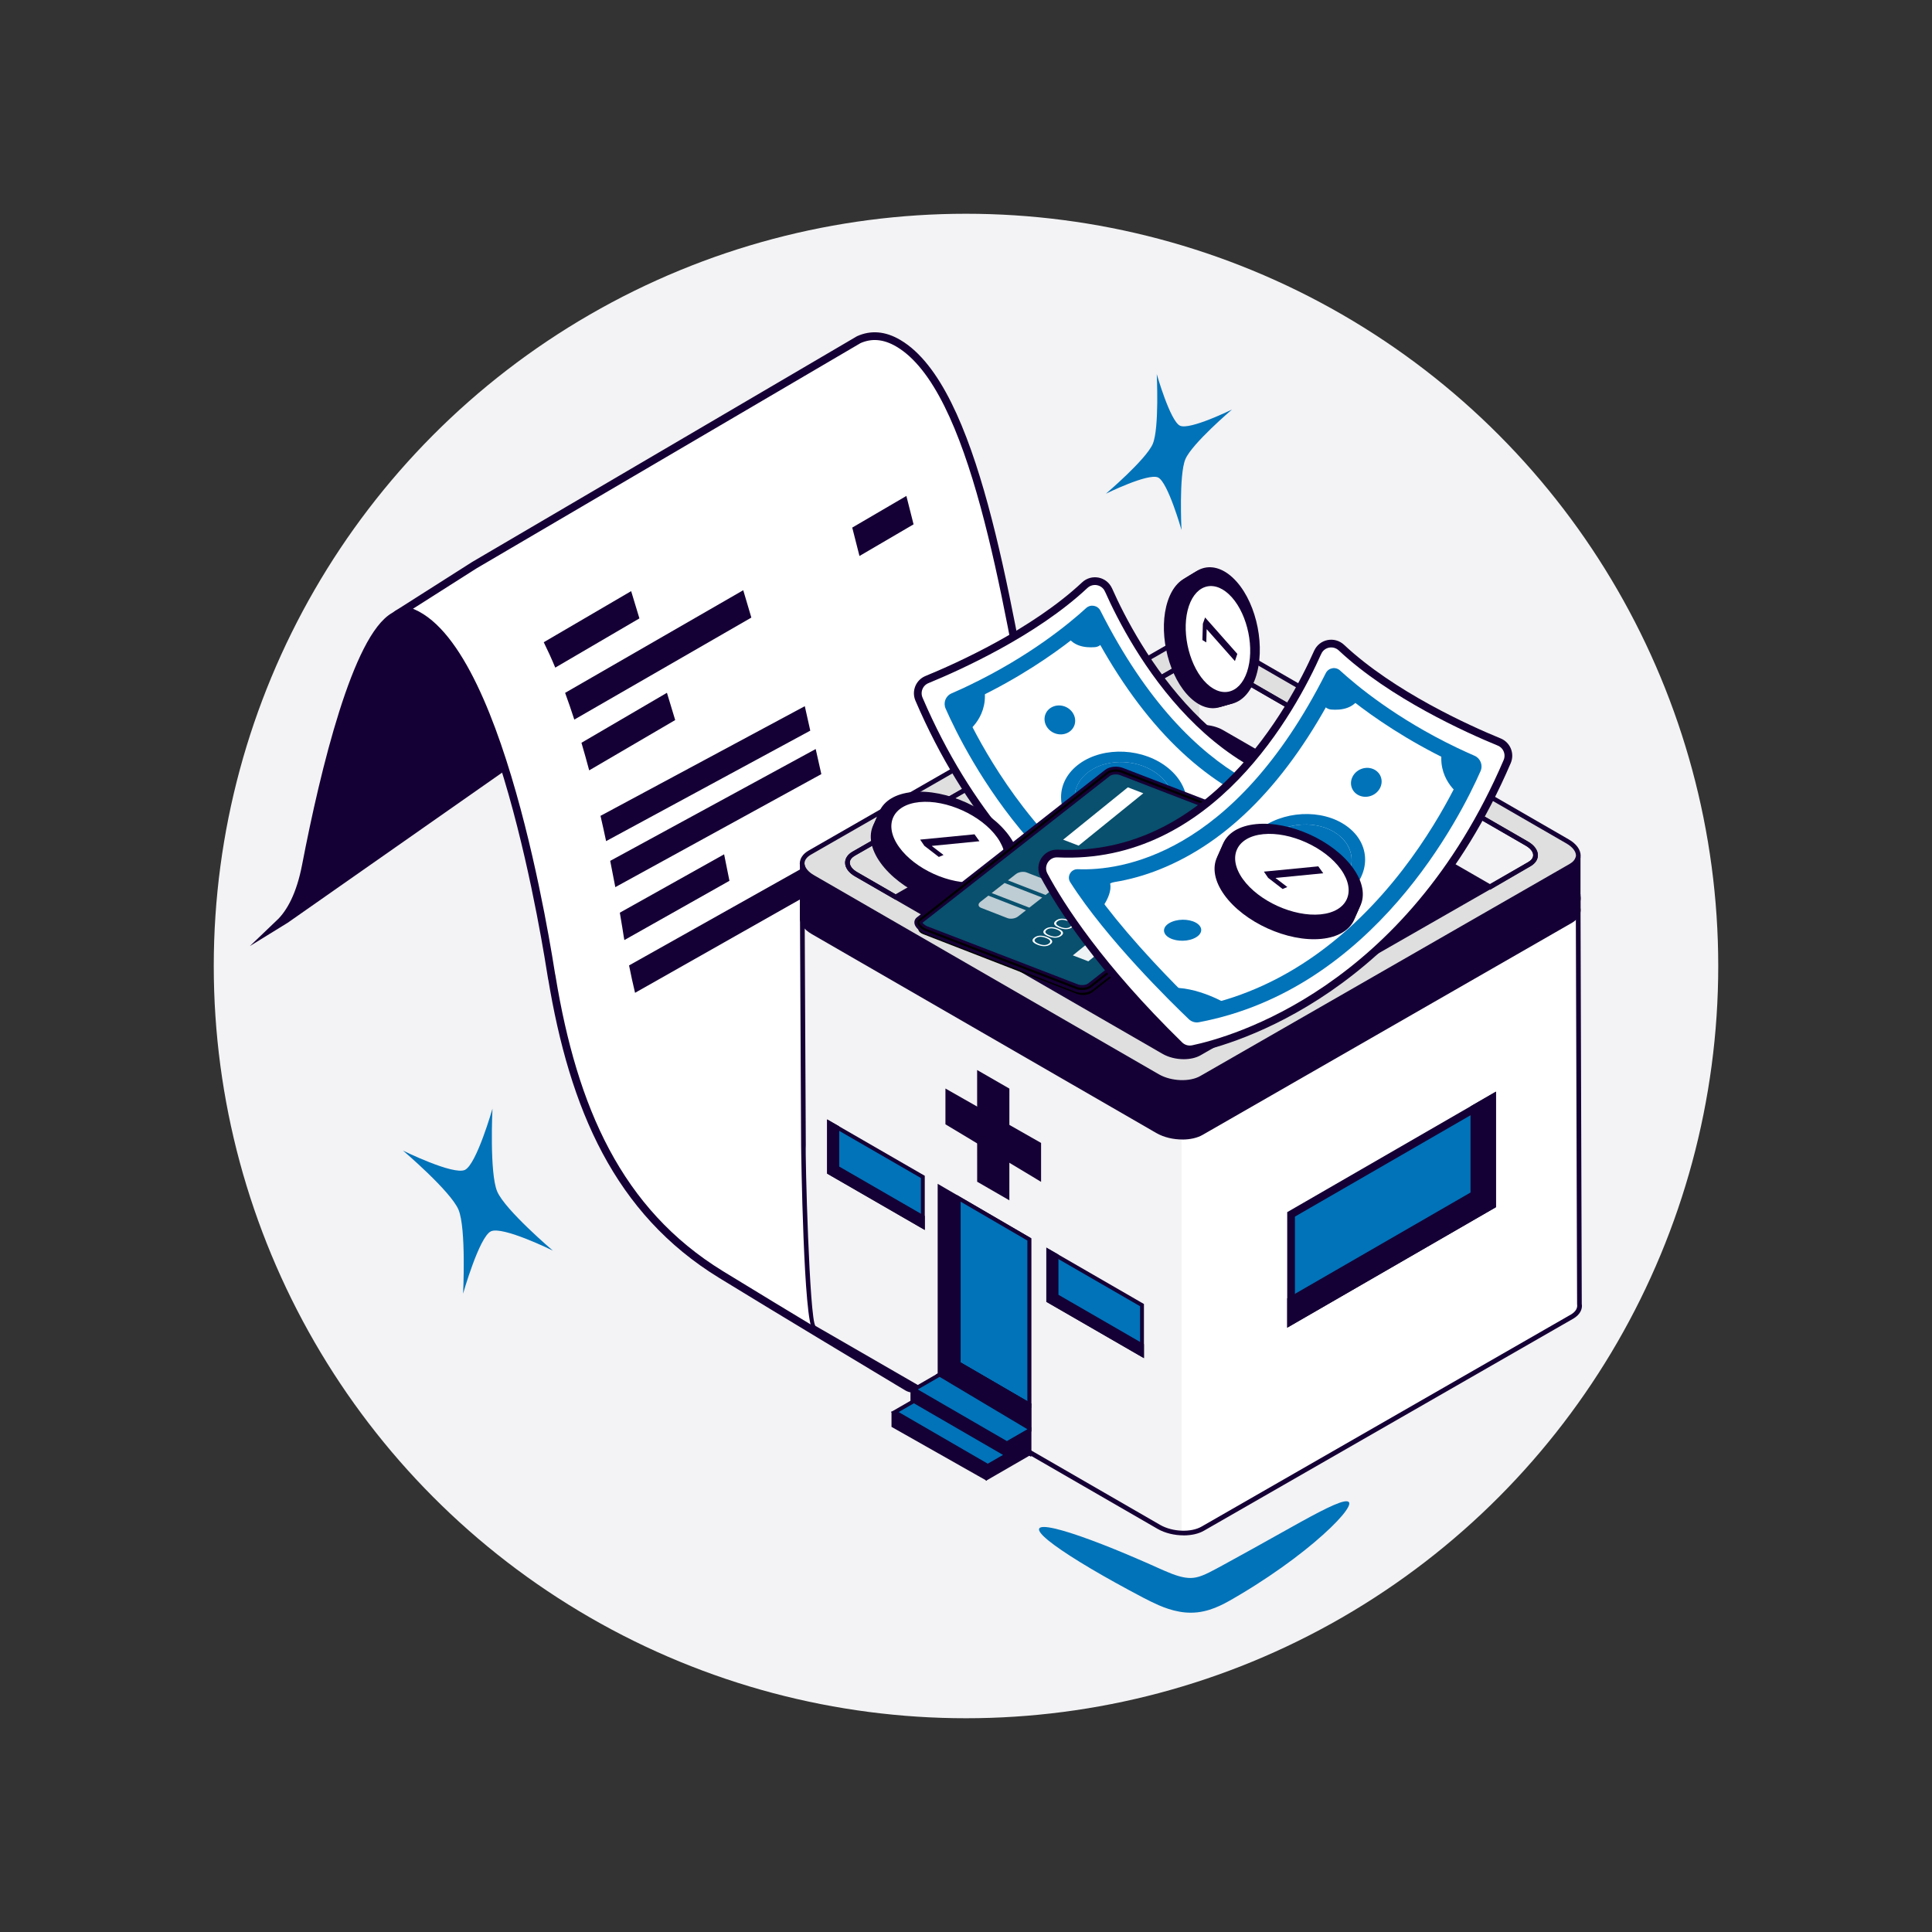 <?xml version="1.0" encoding="UTF-8"?>
<svg xmlns="http://www.w3.org/2000/svg" viewBox="0 0 500 500">
  <rect x="0" y="0" width="500" height="500" fill="#333333" stroke="none"/>
  <defs>
    <style>
      .cls-1 {
        fill: none;
      }

      .cls-2 {
        fill: #dfdfdf;
      }

      .cls-3, .cls-4, .cls-5 {
        fill: #0073b9;
      }

      .cls-6, .cls-4, .cls-7, .cls-8, .cls-5, .cls-9 {
        stroke: #150035;
        stroke-miterlimit: 10;
      }

      .cls-6, .cls-4, .cls-7, .cls-9 {
        stroke-width: 2px;
      }

      .cls-6, .cls-8, .cls-10 {
        fill: #150035;
      }

      .cls-7, .cls-11 {
        fill: #fff;
      }

      .cls-12 {
        fill: #f3f2f4;
      }

      .cls-13 {
        fill: #beccd3;
      }

      .cls-9 {
        fill: #08506d;
      }

      .cls-14 {
        fill: #eff2f4;
      }
    </style>
  </defs>
  <g id="Capa_5" data-name="Capa 5">
    <circle class="cls-12" cx="250" cy="250" r="194.68"/>
  </g>
  <g id="Capa_2" data-name="Capa 2">
    <g>
      <g>
        <path class="cls-6" d="M112.08,159.67c-3.68-2.52-7.02-2.33-10.07-.2h0c-9.69,5.48-18.04,39.55-22.84,64.49-1.45,7.52-3.95,12.21-6.9,15.02l1.67-1.03,56.48-39.55c-4.52-18.25-10.3-33.23-18.33-38.73Z"/>
        <path class="cls-7" d="M142.8,252.87c5.59,33.94,17.15,60.62,43.78,76.96,15.48,9.5,41.39,25.05,48.17,29.12,1.03.62,2.31.62,3.34.01l117.62-69.17c2.24-1.32,2.25-4.64,0-5.96-12.26-7.18-32.03-18.58-42.45-24.75-18.09-10.72-38.52-28.4-45.72-66.37-7.2-37.96-15.28-92.17-35.01-103.85-3.71-2.2-7.12-2.36-10.27-.96h0s-99.51,58.37-99.51,58.37l-18.21,11.58c24.73,5.63,37.29,89.26,38.24,95.01Z"/>
        <g>
          <path class="cls-1" d="M374.35,273.32c-12.26-7.18-32.03-18.58-42.45-24.75-18.09-10.72-38.51-28.4-45.72-66.37-7.2-37.96-15.28-92.17-35.01-103.85-3.71-2.2-7.12-2.36-10.27-.96h0s-99.51,58.37-99.51,58.37l-18.21,11.58c6.75,1.53,12.59,8.88,17.53,18.86l22.63-13.23,2.14,7.06-21.78,12.74c.88,2.11,1.73,4.3,2.55,6.54l46.1-26.56,2.1,7.08-45.82,26.4c.64,1.98,1.26,3.99,1.85,6l22.13-12.94,2.14,7.06-22.26,13.02c1.07,4,2.04,7.96,2.92,11.77l52.87-28.38,1.42,6.34-52.84,28.59c.38,1.76.73,3.47,1.06,5.11l53.18-28.94,1.46,6.49-53.32,29.25c.47,2.5.86,4.73,1.18,6.6l27-15.11,1.38,6.85-27.2,15.34c.38,2.23.78,4.42,1.21,6.58l54.81-30.77,1.54,6.84-54.81,31.03c6.44,27.02,18.19,48.45,40.87,62.37,15.48,9.5,41.39,25.05,48.17,29.12,1.03.62,2.31.62,3.34.01l117.62-69.17c2.24-1.32,2.25-4.64,0-5.96ZM222.43,143.89l-1.87-7.35,14.01-8.19,1.87,7.35-14.01,8.19Z"/>
          <path class="cls-10" d="M187.41,221.09l-27,15.11c.55,3.2.89,5.39,1.01,6.17.05.31.11.61.16.92l27.2-15.34-1.38-6.85Z"/>
          <path class="cls-10" d="M211.1,193.85l-53.18,28.94c.49,2.43.93,4.71,1.32,6.8l53.32-29.25-1.46-6.49Z"/>
          <path class="cls-10" d="M208.28,182.76l-52.87,28.38c.52,2.24,1,4.43,1.45,6.54l52.84-28.59-1.42-6.34Z"/>
          <path class="cls-10" d="M217.61,219.08l-54.81,30.77c.48,2.4.99,4.77,1.55,7.09l54.81-31.03-1.54-6.84Z"/>
          <path class="cls-10" d="M163.35,152.98l-22.63,13.23c1.03,2.08,2.03,4.28,2.98,6.57l21.78-12.74-2.14-7.06Z"/>
          <path class="cls-10" d="M172.61,179.29l-22.13,12.94c.7,2.38,1.37,4.77,2,7.14l22.26-13.02-2.14-7.06Z"/>
          <path class="cls-10" d="M192.35,152.75l-46.1,26.56c.83,2.26,1.62,4.58,2.38,6.92l45.82-26.4-2.1-7.08Z"/>
          <polygon class="cls-10" points="220.56 136.54 222.43 143.89 236.43 135.7 234.57 128.35 220.56 136.54"/>
        </g>
      </g>
      <g>
        <path class="cls-12" d="M207.93,296.33l-.31-61.36,200.79-2.95.33,105.41c.22,1.23-.4,2.43-1.9,3.31l-95.57,54.86c-2.9,1.69-7.97,1.5-11.33-.42l-89.25-51.53c-1.96-1.12-2.89-45.97-2.77-47.32Z"/>
        <polygon class="cls-11" points="305.78 294.2 305.78 396.74 311.28 395.6 408.79 339.3 408.18 236.61 309.75 293.7 305.78 294.2"/>
        <path class="cls-10" d="M306.31,397.35c-2.32,0-4.75-.56-6.66-1.64l-89.25-51.53c-2.44-1.4-3.07-46.45-3.07-47.85h0l-.31-61.96,202.01-2.97.33,106.03c.26,1.43-.54,2.87-2.2,3.84l-95.57,54.87c-1.41.82-3.3,1.22-5.28,1.22ZM208.24,235.57l.3,60.78v.03c-.2,2.17.94,45.26,2.5,46.76l89.22,51.51c3.18,1.82,7.99,2.01,10.72.42l95.57-54.87c1.21-.71,1.78-1.66,1.6-2.68l-.34-104.9-199.57,2.94Z"/>
        <g>
          <path class="cls-10" d="M310.95,290.19l95.57-54.86c2.9-1.69,2.52-4.62-.84-6.54l-89.25-51.53c-3.36-1.92-8.43-2.11-11.33-.42l-95.57,54.86c-2.9,1.69-2.52,4.62.84,6.54l89.25,51.53c3.36,1.92,8.43,2.11,11.33.42Z"/>
          <path class="cls-10" d="M305.98,291.94c-2.32,0-4.75-.55-6.65-1.64l-89.25-51.53c-1.96-1.12-3.09-2.66-3.09-4.21,0-1.33.79-2.53,2.25-3.38l95.57-54.87c3.05-1.78,8.41-1.6,11.93.42l89.25,51.53c1.96,1.12,3.09,2.66,3.09,4.21,0,1.33-.79,2.53-2.25,3.38l-95.57,54.86c-1.41.82-3.3,1.22-5.28,1.22ZM310.07,176.29c-1.76,0-3.43.36-4.67,1.08l-95.57,54.87c-1.08.63-1.65,1.43-1.64,2.32,0,1.11.91,2.26,2.48,3.16l89.25,51.53c3.19,1.82,7.99,2.01,10.72.42h0s95.57-54.86,95.57-54.86c1.08-.63,1.64-1.43,1.64-2.32,0-1.11-.91-2.26-2.48-3.16l-89.25-51.53c-1.73-.99-3.95-1.5-6.05-1.5Z"/>
        </g>
        <path class="cls-10" d="M207.63,223.75c.18,1.16,1.11,2.34,2.75,3.27l89.25,51.53c3.36,1.92,8.43,2.11,11.33.42l95.57-54.86c1.11-.65,1.73-1.47,1.9-2.35v13.22c.22,1.23-.4,2.43-1.9,3.31l-95.57,54.86c-2.9,1.69-7.97,1.5-11.33-.42l-89.25-51.53c-1.96-1.12-2.89-2.58-2.77-3.93l.02-13.52h0Z"/>
        <path class="cls-2" d="M209.53,220.67l95.57-54.86c2.9-1.69,7.97-1.5,11.33.42l89.25,51.53c3.36,1.92,3.74,4.85.84,6.54l-95.57,54.86c-2.9,1.69-7.97,1.5-11.33-.42l-89.25-51.53c-3.36-1.92-3.74-4.85-.84-6.54ZM221.59,226.28l79.6,45.94c2.74,1.57,6.87,1.72,9.24.34l85.38-48.92c2.36-1.38,2.05-3.76-.69-5.33l-79.6-45.94c-2.74-1.57-6.87-1.72-9.23-.34l-85.38,48.92c-2.36,1.38-2.05,3.76.69,5.33Z"/>
        <path class="cls-12" d="M220.9,220.95l85.38-48.92c2.36-1.38,6.49-1.23,9.23.34l79.6,45.94c2.74,1.57,3.05,3.95.69,5.33l-10.15,5.92-69.43-40.07c-2.74-1.57-6.87-1.72-9.24-.34l-75.23,42.99-10.17-5.87c-2.74-1.57-3.05-3.95-.69-5.33Z"/>
        <polygon class="cls-2" points="310.35 171.09 310.35 188.24 308.36 188.58 231.76 232.15 220.8 225.75 219.37 223.77 220.19 221.33 306.29 172.03 310.35 171.09"/>
        <path class="cls-10" d="M305.98,280.91c-2.32,0-4.75-.55-6.66-1.64l-89.25-51.53c-1.96-1.12-3.09-2.66-3.09-4.21,0-1.33.79-2.53,2.25-3.38h0s95.57-54.87,95.57-54.87c3.06-1.78,8.41-1.6,11.93.42l89.25,51.53c1.96,1.12,3.09,2.66,3.09,4.21,0,1.33-.79,2.53-2.25,3.38l-95.57,54.87c-1.41.82-3.3,1.22-5.28,1.22ZM209.84,221.2c-1.08.63-1.65,1.43-1.64,2.32,0,1.11.91,2.26,2.48,3.16l89.25,51.53c3.19,1.82,7.99,2.01,10.72.42l95.57-54.87c1.08-.63,1.64-1.43,1.64-2.32,0-1.11-.91-2.26-2.48-3.16l-89.25-51.53c-3.18-1.82-7.99-2.01-10.72-.42l-95.57,54.87ZM306.36,274.12c-1.9,0-3.88-.46-5.47-1.37l-79.6-45.94c-1.63-.93-2.57-2.22-2.58-3.53,0-1.13.67-2.14,1.89-2.85l85.39-48.92c2.56-1.5,6.89-1.35,9.84.34l79.6,45.94c1.63.93,2.57,2.22,2.58,3.53,0,1.12-.67,2.14-1.89,2.85l-85.39,48.92c-1.18.69-2.74,1.03-4.37,1.03ZM310.34,171.69c-1.41,0-2.75.28-3.75.87l-85.39,48.92c-.58.34-1.29.93-1.28,1.79,0,.86.72,1.77,1.97,2.48h0s79.6,45.94,79.6,45.94c2.57,1.47,6.43,1.62,8.62.34l85.39-48.92c.58-.34,1.29-.93,1.28-1.79,0-.86-.72-1.77-1.97-2.48l-79.6-45.94c-1.4-.8-3.19-1.21-4.87-1.21Z"/>
        <path class="cls-10" d="M231.76,232.85l-10.47-6.04c-1.63-.93-2.57-2.22-2.58-3.53,0-1.13.67-2.14,1.89-2.85h0s85.38-48.92,85.38-48.92c2.56-1.49,6.89-1.35,9.84.34l79.6,45.94c1.63.93,2.57,2.22,2.58,3.53,0,1.12-.67,2.14-1.89,2.85l-10.45,6.1-69.74-40.25c-2.57-1.47-6.43-1.62-8.62-.34l-75.54,43.17ZM221.21,221.47c-.59.34-1.29.93-1.28,1.79,0,.86.72,1.77,1.97,2.48l9.87,5.7,74.93-42.82c2.56-1.5,6.89-1.35,9.84.34l69.13,39.89,9.84-5.75c.59-.34,1.29-.93,1.28-1.8,0-.86-.72-1.77-1.97-2.48l-79.6-45.94c-2.57-1.47-6.43-1.62-8.62-.34l-85.39,48.92h0Z"/>
        <path class="cls-10" d="M305.98,294.9c-2.32,0-4.75-.55-6.66-1.64l-89.25-51.53c-2.1-1.2-3.22-2.85-3.07-4.51l.02-13.46,1.21-.09c.16,1.02,1.03,2.03,2.45,2.84l89.25,51.53c3.19,1.82,7.99,2.01,10.72.42l95.57-54.87c.91-.53,1.46-1.2,1.6-1.94l1.21.11v13.22c.26,1.43-.54,2.87-2.2,3.84l-95.57,54.87c-1.41.82-3.3,1.22-5.28,1.22ZM208.23,226.14l-.02,11.13c-.11,1.21.82,2.46,2.46,3.4l89.25,51.53c3.19,1.82,7.99,2.01,10.72.42l95.57-54.87c1.21-.71,1.78-1.66,1.6-2.68v-11.16c-.29.26-.62.5-.99.71l-95.57,54.87c-3.06,1.78-8.41,1.6-11.93-.42l-89.25-51.53c-.74-.42-1.35-.9-1.84-1.42Z"/>
        <g>
          <g>
            <polygon class="cls-8" points="243.17 362.68 266.38 376.17 266.38 320.76 243.17 307.24 243.17 362.68"/>
            <polygon class="cls-5" points="248.11 352.89 248.11 310.12 266.38 320.76 266.38 363.51 248.11 352.89"/>
            <g>
              <polygon class="cls-8" points="260.58 373.53 260.58 376.53 255.63 379.38 255.63 382.38 266.38 376.17 266.38 370.18 260.58 373.53"/>
              <polygon class="cls-5" points="236.52 359.59 260.58 373.53 266.38 370.18 266.38 363.51 248.11 352.89 243.17 355.75 236.52 359.59"/>
              <polygon class="cls-8" points="260.58 373.64 260.58 376.53 236.13 363.07 236.13 360.18 260.58 373.64"/>
              <polygon class="cls-5" points="231.57 365.44 255.63 379.38 260.58 376.53 236.52 362.59 231.57 365.44"/>
              <polygon class="cls-8" points="231.22 368.98 231.22 366.1 254.9 379.5 254.9 382.38 231.22 368.98"/>
            </g>
            <polygon class="cls-8" points="266.38 363.51 266.38 369.59 243.17 355.75 248.11 352.89 266.38 363.51"/>
          </g>
          <g>
            <polygon class="cls-5" points="271.29 336.62 295.55 350.62 295.55 337.76 271.29 323.75 271.29 336.62"/>
            <polygon class="cls-8" points="273.43 324.98 273.43 335.38 295.55 348.16 295.55 350.62 271.29 336.62 271.29 323.75 273.43 324.98"/>
          </g>
          <g>
            <polygon class="cls-5" points="214.56 303.44 238.83 317.44 238.83 304.58 214.56 290.57 214.56 303.44"/>
            <polygon class="cls-8" points="216.7 291.8 216.7 302.2 238.83 314.98 238.83 317.44 214.56 303.44 214.56 290.57 216.7 291.8"/>
          </g>
        </g>
        <g>
          <polygon class="cls-4" points="386.15 311.84 334.13 341.87 334.13 314.28 386.15 284.25 386.15 311.84"/>
          <polygon class="cls-6" points="381.57 286.9 381.57 309.2 334.13 336.58 334.13 341.87 386.15 311.84 386.15 284.25 381.57 286.9"/>
        </g>
        <g>
          <polygon class="cls-10" points="261.23 281.73 261.22 310.64 252.89 305.83 252.88 276.92 261.23 281.73"/>
          <polygon class="cls-10" points="244.68 281.71 269.43 295.79 269.43 305.86 244.68 290.97 244.68 281.71"/>
        </g>
        <g>
          <path class="cls-7" d="M286.89,152.69c6.48,14.57,27.71,53.96,67.28,52.04,2.96-.14,4.94,3.04,3.53,5.65-4.39,8.17-14.41,23.78-35.06,43.96-.92.9-2.23,1.27-3.49,1-10.2-2.15-55.78-14.87-81.32-74.41-.84-1.97.09-4.25,2.07-5.06,8.02-3.29,27.71-12.13,40.83-24.42,1.94-1.82,5.08-1.2,6.15,1.23Z"/>
          <path class="cls-3" d="M282.08,161.99c12.53,24.11,27.84,39.74,45.74,46.88,3.81,1.52,7.75,2.62,11.64,3.25,2.82.46,4.1,3.78,2.36,6.05-3.43,4.46-7.57,9.32-12.33,14.45-4,4.31-7.65,7.96-10.09,10.35-.91.89-2.2,1.27-3.44.99-10-2.27-19.54-6.59-28.42-12.87-8.16-5.78-15.79-13.23-22.66-22.13-6.16-7.98-10.57-15.68-13.18-20.74-.4-.78-.78-1.52-1.12-2.22-.93-1.9-.12-4.18,1.79-5.09.07-.03.14-.06.2-.1,11.26-5.4,19.79-11.34,24.96-15.38,1.73-1.34,3.2-2.57,4.43-3.64l.1.19ZM250.91,177.32c-1.49.72-3.03,1.42-4.62,2.11s-2.23,2.44-1.56,3.96c5.16,11.71,27.61,56.47,72.88,65,.95.18,1.93-.12,2.63-.79,4.48-4.27,21.32-20.73,30.68-35.44.95-1.5-.19-3.45-1.96-3.37-10.81.44-40.17-3.23-64.17-50.74-.7-1.39-2.54-1.74-3.69-.69-4.29,3.93-14.58,12.46-30.18,19.95Z"/>
          <g>
            <path class="cls-3" d="M299.91,214.61c-5.01,3.6-13.11,3.18-18.1-.95-4.99-4.13-4.97-10.39.03-14,5.01-3.6,13.11-3.18,18.1.95,4.99,4.13,4.97,10.39-.03,14Z"/>
            <path class="cls-3" d="M300.54,200.19c5.31,4.4,5.3,11.07-.04,14.91-5.33,3.84-13.96,3.38-19.28-1.01-5.31-4.4-5.3-11.07.04-14.91,5.33-3.84,13.96-3.38,19.28,1.01h0ZM302.41,198.84c-1.55-1.28-3.36-2.31-5.38-3.05-1.95-.71-4.01-1.13-6.12-1.24-2.11-.11-4.17.09-6.13.6-2.02.53-3.84,1.36-5.39,2.48-1.56,1.12-2.76,2.46-3.59,3.98-.79,1.47-1.2,3.04-1.2,4.68,0,1.63.39,3.25,1.18,4.8.82,1.61,2.02,3.07,3.57,4.36,1.55,1.28,3.36,2.31,5.38,3.05,1.95.71,4.01,1.13,6.12,1.24,2.11.11,4.17-.09,6.13-.6,2.02-.53,3.84-1.36,5.39-2.48,1.56-1.12,2.76-2.46,3.59-3.98.79-1.47,1.2-3.04,1.2-4.68,0-1.63-.39-3.25-1.18-4.8-.82-1.61-2.02-3.07-3.57-4.36h0Z"/>
            <path class="cls-3" d="M299.95,200.62c4.99,4.13,4.97,10.39-.03,14-5.01,3.6-13.11,3.18-18.1-.95-4.99-4.13-4.97-10.39.03-14,5.01-3.6,13.11-3.18,18.1.95h0ZM301,199.86c-2.69-2.23-6.28-3.57-10.1-3.77-3.82-.2-7.41.76-10.11,2.71-2.7,1.95-4.2,4.64-4.2,7.59,0,2.95,1.47,5.81,4.17,8.04,2.69,2.23,6.28,3.57,10.1,3.77s7.41-.76,10.11-2.71c2.7-1.95,4.2-4.64,4.2-7.59,0-2.95-1.47-5.81-4.17-8.04h0Z"/>
          </g>
          <path class="cls-3" d="M277.74,184.66c1.08,1.85.41,4.1-1.49,5.01-1.91.92-4.33.16-5.41-1.7-1.08-1.85-.41-4.1,1.49-5.01,1.91-.92,4.33-.16,5.41,1.7Z"/>
          <path class="cls-3" d="M324.57,222.4c2.19.88,2.73,2.58,1.22,3.8-1.51,1.21-4.52,1.48-6.7.59-2.19-.88-2.73-2.58-1.22-3.8,1.51-1.21,4.52-1.48,6.7-.59Z"/>
          <path class="cls-3" d="M348.43,210.02l-5.39,9.25s-4.65-5.74-1.37-8.52l6.76-.73Z"/>
          <path class="cls-3" d="M318.08,246.23l-8.01-2.38s8.05-4.96,15.46-4.31l-7.45,6.69Z"/>
          <path class="cls-3" d="M275.92,164.07c-.09-.19,2.53-2.13,4.6-3.62,1.27-.91,3.06-.46,3.74.95l1.19,2.46c.78,1.6-.3,3.48-2.08,3.62-2.59.21-5.93-.23-7.46-3.41Z"/>
          <path class="cls-3" d="M250.23,189.49s6.13-4.23,4.34-12.17l-8.27,3.97,3.93,8.2Z"/>
        </g>
        <g>
          <g>
            <path class="cls-10" d="M227.85,223.26c5.1,7.13,16.41,12.27,25.14,11.42s11.69-7.4,6.59-14.55-16.42-12.29-25.14-11.42c-8.72.87-11.69,7.42-6.59,14.55Z"/>
            <path class="cls-10" d="M228.27,222.33c5.1,7.13,16.41,12.27,25.14,11.42s11.69-7.4,6.59-14.55c-5.1-7.15-16.42-12.29-25.14-11.42s-11.69,7.42-6.59,14.55Z"/>
            <path class="cls-10" d="M228.68,221.4c5.1,7.13,16.41,12.27,25.14,11.42s11.69-7.4,6.59-14.55-16.42-12.29-25.14-11.42-11.69,7.42-6.59,14.55Z"/>
            <path class="cls-10" d="M229.09,220.46c5.1,7.13,16.41,12.27,25.14,11.42,8.73-.85,11.69-7.4,6.59-14.55-5.1-7.15-16.42-12.29-25.14-11.42-8.72.87-11.69,7.42-6.59,14.55Z"/>
            <path class="cls-10" d="M229.51,219.53c5.1,7.13,16.41,12.27,25.14,11.42s11.69-7.4,6.59-14.55c-5.1-7.15-16.42-12.29-25.14-11.42-8.72.87-11.69,7.42-6.59,14.55Z"/>
          </g>
          <path class="cls-11" d="M232.68,219.21c4.08,5.7,13.13,9.81,20.11,9.13s9.35-5.92,5.27-11.63-13.13-9.83-20.11-9.13c-6.98.7-9.35,5.93-5.27,11.63Z"/>
          <path class="cls-10" d="M241.16,218.94l.03.04,3,2.29-1.22.51-3.75-2.89-1.09-1.6,14.07-1.37,1.28,1.79-12.32,1.21Z"/>
        </g>
        <g>
          <g>
            <path d="M278.74,257.23l-39.85-15.48c-.61-.24-1.03-.6-1.19-1.03l-.35-2.06,49.36-37.55c.92-.72,2.64-.9,3.91-.41l38.62,14.9,2.42.29.31,1.55.04.26h-.05c-.04.35-.24.68-.57.94l-48.73,38.18c-.42.33-1,.54-1.63.64-.76.11-1.59.04-2.28-.22Z"/>
            <path class="cls-9" d="M237.88,238.22l48.73-38.18c.84-.66,2.47-.82,3.64-.37l40.09,15.45c1.17.45,1.45,1.35.61,2.01l-48.73,38.18c-.84.66-2.47.83-3.64.37l-38.91-15c-1.17-.45-2.62-1.81-1.79-2.46Z"/>
            <path d="M278.48,255.94l-38.91-15c-.97-.37-2.08-1.3-2.2-2.09-.05-.33.07-.64.34-.85l48.73-38.18c.92-.72,2.64-.91,3.91-.41l40.09,15.45c.72.28,1.18.74,1.26,1.27.07.44-.14.88-.58,1.22l-48.73,38.18c-.42.33-1,.55-1.63.64-.76.11-1.58.04-2.28-.22ZM286.79,200.25l-48.73,38.18c-.12.09-.16.19-.14.33.08.51.98,1.32,1.85,1.66l38.91,15c1.07.41,2.61.26,3.37-.33l48.73-38.18c.2-.15.42-.4.37-.7-.05-.32-.39-.63-.91-.83l-40.09-15.45c-.6-.23-1.34-.28-2.01-.19-.54.08-1.02.25-1.36.52Z"/>
            <g>
              <path class="cls-13" d="M270.59,231.62l2.07-1.62c.71-.55.62-1.25-.19-1.57l-6.81-2.65c-.81-.31-2.04-.12-2.74.43l-2.07,1.62,9.74,3.79Z"/>
              <polygon class="cls-13" points="259.98 228.51 256.64 231.12 266.39 234.9 269.72 232.29 259.98 228.51"/>
              <path class="cls-13" d="M263.47,237.18l2.05-1.6-9.74-3.79-2.05,1.6c-.71.55-.62,1.25.19,1.57l6.81,2.65c.81.31,2.04.12,2.74-.43Z"/>
            </g>
            <g>
              <path class="cls-11" d="M271.02,242.53c1.3.52,1.69,1.18.86,1.83-.85.67-2.07.66-3.37.14-1.33-.53-1.7-1.16-.85-1.83.85-.67,2.03-.67,3.36-.14ZM270.72,242.76c-1.06-.43-1.98-.45-2.64.07-.66.52-.33,1,.74,1.43,1.04.42,1.99.45,2.65-.07.66-.52.29-1.01-.74-1.43Z"/>
              <path class="cls-11" d="M273.82,240.33c1.3.52,1.69,1.18.86,1.83-.85.67-2.07.66-3.36.14-1.33-.53-1.7-1.16-.85-1.83.85-.67,2.03-.67,3.36-.14ZM273.52,240.57c-1.06-.43-1.98-.45-2.64.07-.66.52-.33,1,.74,1.43,1.04.42,1.99.45,2.65-.07.66-.52.29-1.01-.74-1.43Z"/>
              <path class="cls-11" d="M276.62,238.13c1.3.52,1.69,1.18.86,1.83-.85.67-2.07.66-3.37.14-1.33-.53-1.7-1.16-.85-1.83.85-.67,2.03-.67,3.36-.14ZM276.32,238.37c-1.06-.43-1.98-.45-2.64.07-.66.52-.33,1,.74,1.43,1.04.42,1.99.45,2.65-.07.66-.52.29-1.01-.74-1.43Z"/>
              <path class="cls-11" d="M279.42,235.94c1.3.52,1.69,1.18.86,1.83-.85.67-2.07.66-3.37.14-1.33-.53-1.7-1.16-.85-1.83.85-.67,2.03-.67,3.36-.14ZM279.12,236.17c-1.07-.43-1.98-.45-2.64.07-.66.52-.33,1,.74,1.43,1.04.42,1.99.45,2.65-.07.66-.52.29-1.01-.74-1.43Z"/>
              <path class="cls-11" d="M283.48,232.76c1.3.52,1.69,1.18.86,1.83-.85.67-2.07.66-3.37.14-1.33-.53-1.7-1.16-.85-1.83.85-.67,2.03-.67,3.36-.14ZM283.17,232.99c-1.06-.43-1.98-.45-2.64.07-.66.52-.33,1,.74,1.43,1.04.42,1.99.45,2.65-.07.66-.52.29-1.01-.74-1.43Z"/>
              <path class="cls-11" d="M286.27,230.56c1.3.52,1.69,1.18.86,1.83-.85.67-2.07.66-3.37.14-1.33-.53-1.7-1.16-.85-1.83.85-.67,2.03-.67,3.36-.14ZM285.97,230.8c-1.06-.43-1.98-.45-2.64.07-.66.52-.33,1,.74,1.43,1.04.42,1.99.45,2.65-.07.66-.52.29-1.01-.74-1.43Z"/>
              <path class="cls-11" d="M289.08,228.36c1.3.52,1.69,1.18.86,1.83-.85.67-2.07.66-3.36.14-1.33-.53-1.7-1.16-.85-1.83.85-.67,2.03-.67,3.36-.14ZM288.77,228.6c-1.06-.43-1.98-.45-2.64.07-.66.52-.33,1,.74,1.43,1.04.42,1.99.45,2.65-.07.66-.52.29-1.01-.74-1.43Z"/>
              <path class="cls-11" d="M291.87,226.17c1.3.52,1.69,1.18.86,1.83-.85.67-2.07.66-3.36.14-1.33-.53-1.7-1.16-.85-1.83.85-.67,2.03-.67,3.36-.14ZM291.57,226.4c-1.06-.43-1.98-.45-2.64.07-.66.52-.33,1,.74,1.43,1.04.42,1.99.45,2.65-.07.66-.52.29-1.01-.74-1.43Z"/>
              <path class="cls-11" d="M295.93,222.99c1.3.52,1.69,1.18.86,1.83-.85.67-2.07.66-3.37.14-1.33-.53-1.7-1.16-.85-1.83.85-.67,2.03-.67,3.36-.14ZM295.63,223.22c-1.07-.43-1.98-.45-2.64.07-.66.52-.33,1,.74,1.43,1.04.42,1.99.45,2.65-.07.66-.52.29-1.01-.74-1.43Z"/>
              <path class="cls-11" d="M298.73,220.79c1.3.52,1.69,1.18.86,1.83-.85.67-2.07.66-3.36.14-1.33-.53-1.7-1.16-.85-1.83.85-.67,2.03-.67,3.36-.14ZM298.43,221.03c-1.06-.43-1.98-.45-2.64.07-.66.52-.33,1,.74,1.43,1.04.42,1.99.45,2.65-.07.66-.52.29-1.01-.74-1.43Z"/>
              <path class="cls-11" d="M301.53,218.59c1.3.52,1.69,1.18.86,1.83-.85.67-2.07.66-3.37.14-1.33-.53-1.7-1.16-.85-1.83.85-.67,2.03-.67,3.36-.14ZM301.23,218.83c-1.06-.43-1.98-.45-2.64.07-.66.52-.33,1,.74,1.43,1.04.42,1.99.45,2.65-.07.66-.52.29-1.01-.74-1.43Z"/>
              <path class="cls-11" d="M304.33,216.4c1.3.52,1.69,1.18.86,1.83-.85.67-2.07.66-3.36.14-1.33-.53-1.7-1.16-.85-1.83.85-.67,2.03-.67,3.36-.14ZM304.03,216.63c-1.06-.43-1.98-.45-2.64.07-.66.52-.33,1,.74,1.43,1.04.42,1.99.45,2.65-.07.66-.52.29-1.01-.74-1.43Z"/>
              <path class="cls-11" d="M308.38,213.22c1.3.52,1.69,1.18.86,1.83-.85.67-2.07.66-3.37.14-1.33-.53-1.7-1.16-.85-1.83.85-.67,2.03-.67,3.36-.14ZM308.08,213.45c-1.06-.43-1.98-.45-2.64.07-.66.52-.33,1,.74,1.43,1.04.42,1.99.45,2.65-.07.66-.52.29-1.01-.74-1.43Z"/>
              <path class="cls-11" d="M311.18,211.02c1.3.52,1.69,1.18.86,1.83-.85.67-2.07.66-3.36.14-1.33-.53-1.7-1.16-.85-1.83.85-.67,2.03-.67,3.36-.14ZM310.88,211.26c-1.07-.43-1.98-.45-2.64.07-.66.52-.33,1,.74,1.43,1.04.42,1.99.45,2.65-.07.66-.52.29-1.01-.74-1.43Z"/>
            </g>
            <polygon class="cls-11" points="275.14 217.31 291.89 203.76 295.89 205.3 279.15 218.85 275.14 217.31"/>
            <polygon class="cls-14" points="285.32 241.04 295.77 232.58 299.78 234.13 289.33 242.58 285.32 241.04"/>
            <polygon class="cls-14" points="277.65 247.25 284.73 241.52 288.74 243.06 281.66 248.79 277.65 247.25"/>
          </g>
          <g>
            <path class="cls-3" d="M315.6,219.5c2.13.92,5.37.55,7.24-.84,1.86-1.38,1.65-3.25-.48-4.18-2.14-.92-5.38-.55-7.24.83-1.87,1.39-1.65,3.26.48,4.18Z"/>
            <path class="cls-13" d="M311.21,222.76c2.13.92,5.37.55,7.24-.84,1.86-1.38,1.65-3.25-.48-4.18-2.14-.92-5.38-.55-7.24.83-1.87,1.39-1.65,3.26.48,4.18Z"/>
          </g>
        </g>
        <g>
          <path class="cls-7" d="M341,168.85c-6.48,14.57-27.71,53.96-67.28,52.04-2.96-.14-4.94,3.04-3.53,5.65,4.39,8.17,14.41,23.78,35.06,43.96.92.9,2.23,1.27,3.49,1,10.2-2.15,55.78-14.87,81.32-74.41.84-1.97-.09-4.25-2.07-5.06-8.02-3.29-27.71-12.13-40.83-24.42-1.94-1.82-5.08-1.2-6.15,1.23Z"/>
          <path class="cls-3" d="M345.91,177.95c1.23,1.06,2.71,2.29,4.43,3.64,5.17,4.03,13.7,9.97,24.96,15.38.07.03.14.06.2.1,1.91.91,2.72,3.19,1.79,5.09-.34.7-.72,1.44-1.12,2.22-2.61,5.05-7.01,12.75-13.18,20.74-6.87,8.9-14.5,16.35-22.66,22.13-8.87,6.28-18.41,10.6-28.42,12.87-1.24.28-2.53-.11-3.44-.99-2.44-2.38-6.09-6.04-10.09-10.35-4.76-5.13-8.9-9.99-12.33-14.45-1.74-2.27-.46-5.59,2.36-6.05,3.89-.63,7.83-1.73,11.64-3.25,17.91-7.14,33.21-22.78,45.74-46.88l.1-.19ZM346.8,173.52c-1.15-1.05-2.99-.71-3.69.69-24.01,47.51-53.36,51.18-64.17,50.74-1.78-.07-2.92,1.88-1.96,3.37,9.36,14.7,26.2,31.16,30.68,35.44.7.67,1.68.97,2.63.79,45.27-8.53,67.73-53.29,72.88-65,.67-1.52-.04-3.3-1.56-3.96-1.59-.69-3.13-1.4-4.62-2.11-15.61-7.49-25.89-16.02-30.18-19.95Z"/>
          <g>
            <path class="cls-3" d="M327.98,230.77c5.01,3.6,13.11,3.18,18.1-.95,4.99-4.13,4.97-10.39-.03-14-5.01-3.6-13.11-3.18-18.1.95-4.99,4.13-4.97,10.39.03,14Z"/>
            <path class="cls-3" d="M327.36,216.34c5.31-4.4,13.94-4.85,19.28-1.01,5.33,3.84,5.35,10.51.04,14.91-5.31,4.4-13.94,4.85-19.28,1.01-5.33-3.84-5.35-10.51-.04-14.91h0ZM325.48,214.99c-1.55,1.28-2.75,2.75-3.57,4.36-.79,1.55-1.18,3.17-1.18,4.8s.41,3.21,1.2,4.68c.82,1.52,2.03,2.86,3.59,3.98,1.56,1.12,3.37,1.96,5.39,2.48,1.95.51,4.01.71,6.13.6,2.11-.11,4.17-.53,6.12-1.24,2.02-.74,3.83-1.77,5.38-3.05,1.55-1.28,2.75-2.75,3.57-4.36.79-1.55,1.18-3.17,1.18-4.8,0-1.63-.41-3.21-1.2-4.68-.82-1.52-2.03-2.86-3.59-3.98-1.56-1.12-3.37-1.96-5.39-2.48-1.95-.51-4.01-.71-6.13-.6-2.11.11-4.17.53-6.12,1.24-2.02.74-3.83,1.77-5.38,3.05h0Z"/>
            <path class="cls-3" d="M327.95,216.77c4.99-4.13,13.09-4.55,18.1-.95,5.01,3.6,5.02,9.87.03,14-4.99,4.13-13.09,4.55-18.1.95-5.01-3.6-5.02-9.87-.03-14h0ZM326.89,216.01c-2.69,2.23-4.17,5.08-4.17,8.04,0,2.95,1.5,5.65,4.2,7.59,2.7,1.95,6.29,2.91,10.11,2.71,3.82-.2,7.4-1.54,10.1-3.77,2.69-2.23,4.17-5.08,4.17-8.04,0-2.95-1.5-5.65-4.2-7.59-2.7-1.95-6.29-2.91-10.11-2.71-3.82.2-7.4,1.54-10.1,3.77h0Z"/>
          </g>
          <path class="cls-3" d="M350.15,200.81c-1.08,1.85-.41,4.1,1.49,5.01,1.91.92,4.33.16,5.41-1.7,1.08-1.85.41-4.1-1.49-5.01-1.91-.92-4.33-.16-5.41,1.7Z"/>
          <path class="cls-3" d="M303.32,238.55c-2.19.88-2.73,2.58-1.22,3.8,1.51,1.21,4.52,1.48,6.7.59,2.19-.88,2.73-2.58,1.22-3.8-1.51-1.21-4.52-1.48-6.7-.59Z"/>
          <path class="cls-3" d="M279.46,226.17l5.39,9.25s4.65-5.74,1.37-8.52l-6.76-.73Z"/>
          <path class="cls-3" d="M309.81,262.38l8.01-2.38s-8.05-4.96-15.46-4.31l7.45,6.69Z"/>
          <path class="cls-3" d="M351.97,180.22c.09-.19-2.53-2.13-4.6-3.62-1.27-.91-3.06-.46-3.74.95l-1.19,2.46c-.78,1.6.3,3.48,2.08,3.62,2.59.21,5.93-.23,7.46-3.41Z"/>
          <path class="cls-3" d="M377.67,205.64s-6.13-4.23-4.34-12.17l8.27,3.97-3.93,8.2Z"/>
        </g>
        <g>
          <g>
            <path class="cls-10" d="M316.82,231.56c5.1,7.13,16.41,12.27,25.14,11.42s11.69-7.4,6.59-14.55c-5.1-7.15-16.42-12.29-25.14-11.42-8.72.87-11.69,7.42-6.59,14.55Z"/>
            <path class="cls-10" d="M317.23,230.63c5.1,7.13,16.41,12.27,25.14,11.42s11.69-7.4,6.59-14.55-16.42-12.29-25.14-11.42-11.69,7.42-6.59,14.55Z"/>
            <path class="cls-10" d="M317.65,229.69c5.1,7.13,16.41,12.27,25.14,11.42s11.69-7.4,6.59-14.55c-5.1-7.15-16.42-12.29-25.14-11.42s-11.69,7.42-6.59,14.55Z"/>
            <path class="cls-10" d="M318.06,228.76c5.1,7.13,16.41,12.27,25.14,11.42s11.69-7.4,6.59-14.55-16.42-12.29-25.14-11.42c-8.72.87-11.69,7.42-6.59,14.55Z"/>
            <path class="cls-10" d="M318.47,227.83c5.1,7.13,16.41,12.27,25.14,11.42,8.73-.85,11.69-7.4,6.59-14.55s-16.42-12.29-25.14-11.42c-8.72.87-11.69,7.42-6.59,14.55Z"/>
          </g>
          <path class="cls-11" d="M321.65,227.51c4.08,5.7,13.13,9.81,20.11,9.13s9.35-5.92,5.27-11.63c-4.08-5.72-13.13-9.83-20.11-9.13s-9.35,5.93-5.27,11.63Z"/>
          <path class="cls-10" d="M330.13,227.23l.03.04,3,2.29-1.22.51-3.75-2.89-1.09-1.6,14.07-1.37,1.28,1.79-12.32,1.21Z"/>
        </g>
        <g>
          <g>
            <path class="cls-10" d="M302.23,155.51c-2.48,7.41-.28,18.25,4.89,24.1,5.17,5.85,11.44,4.57,13.94-2.85,2.49-7.42.29-18.26-4.89-24.1-5.18-5.84-11.46-4.56-13.94,2.85Z"/>
            <path class="cls-10" d="M302.89,155.13c-2.51,7.46-.31,18.39,4.89,24.27s11.53,4.58,14.05-2.89c2.53-7.47.33-18.4-4.89-24.27s-11.54-4.57-14.05,2.89Z"/>
            <path class="cls-10" d="M303.55,154.75c-2.55,7.52-.35,18.52,4.88,24.44s11.61,4.6,14.16-2.94c2.56-7.53.36-18.53-4.88-24.44-5.24-5.91-11.62-4.59-14.16,2.94Z"/>
            <path class="cls-10" d="M304.21,154.37c-2.58,7.58-.38,18.65,4.88,24.6,5.26,5.95,11.69,4.61,14.28-2.98,2.59-7.59.4-18.66-4.88-24.6-5.27-5.94-11.7-4.6-14.28,2.98Z"/>
            <path class="cls-10" d="M304.88,153.99c-2.61,7.64-.42,18.79,4.87,24.77s11.77,4.62,14.39-3.03.43-18.8-4.87-24.77-11.78-4.61-14.39,3.03Z"/>
            <path class="cls-10" d="M305.54,153.61c-2.64,7.7-.45,18.92,4.87,24.94s11.85,4.63,14.5-3.07c2.66-7.71.47-18.93-4.87-24.94-5.33-6.01-11.86-4.62-14.5,3.07Z"/>
          </g>
          <path class="cls-11" d="M307.67,156.88c-1.98,5.92-.22,14.6,3.91,19.28,4.14,4.68,9.15,3.66,11.15-2.28s.23-14.61-3.91-19.28c-4.15-4.67-9.16-3.65-11.15,2.28Z"/>
          <path class="cls-10" d="M312.3,162.85l-.02.04-.09,3.36-1.01-.61.12-4.22.58-1.62,8.34,9.43-.62,1.86-7.31-8.26Z"/>
        </g>
      </g>
    </g>
    <path class="cls-3" d="M318.89,105.94s-10.41,8.85-12.12,12.91c-1.71,4.06-1,18.3-1,18.3,0,0-3.51-12.37-6.06-13.58-2.54-1.21-13.5,4.2-13.5,4.2,0,0,10.42-8.86,12.13-12.9,1.71-4.04,1.03-18.04,1.03-18.04,0,0,3.47,12.14,6.01,13.34,2.55,1.2,13.51-4.21,13.51-4.21Z"/>
    <path class="cls-3" d="M104.27,297.75s12.36,10.51,14.39,15.32c2.03,4.82,1.19,21.72,1.19,21.72,0,0,4.17-14.68,7.19-16.12,3.02-1.44,16.03,4.98,16.03,4.98,0,0-12.37-10.51-14.4-15.31-2.03-4.79-1.22-21.41-1.22-21.41,0,0-4.12,14.41-7.13,15.84-3.02,1.42-16.04-5-16.04-5Z"/>
    <path class="cls-3" d="M349.1,388.74c.74.97-2.58,5.03-8.98,10.44-3.2,2.7-7.16,5.71-11.75,8.79-2.29,1.54-4.74,3.1-7.33,4.64-1.3.77-2.57,1.54-4.12,2.35-1.53.79-3.3,1.58-5.4,2.04-2.11.48-4.4.46-6.33.09-1.97-.35-3.68-.97-5.22-1.62-3.09-1.36-5.42-2.71-7.86-3.99-4.8-2.59-9.06-5.03-12.59-7.2-7.05-4.34-11.13-7.57-10.58-8.69.55-1.11,5.62.1,13.37,2.97,3.87,1.43,8.42,3.28,13.4,5.45,2.47,1.05,5.19,2.37,7.57,3.29,1.2.46,2.36.81,3.41.97,1.08.17,1.95.15,2.9-.05,1.94-.39,4.45-1.84,7.06-3.25,2.55-1.4,5.01-2.76,7.36-4.05,4.67-2.61,8.89-4.96,12.48-6.96,7.15-3.95,11.82-6.2,12.59-5.2Z"/>
  </g>
</svg>